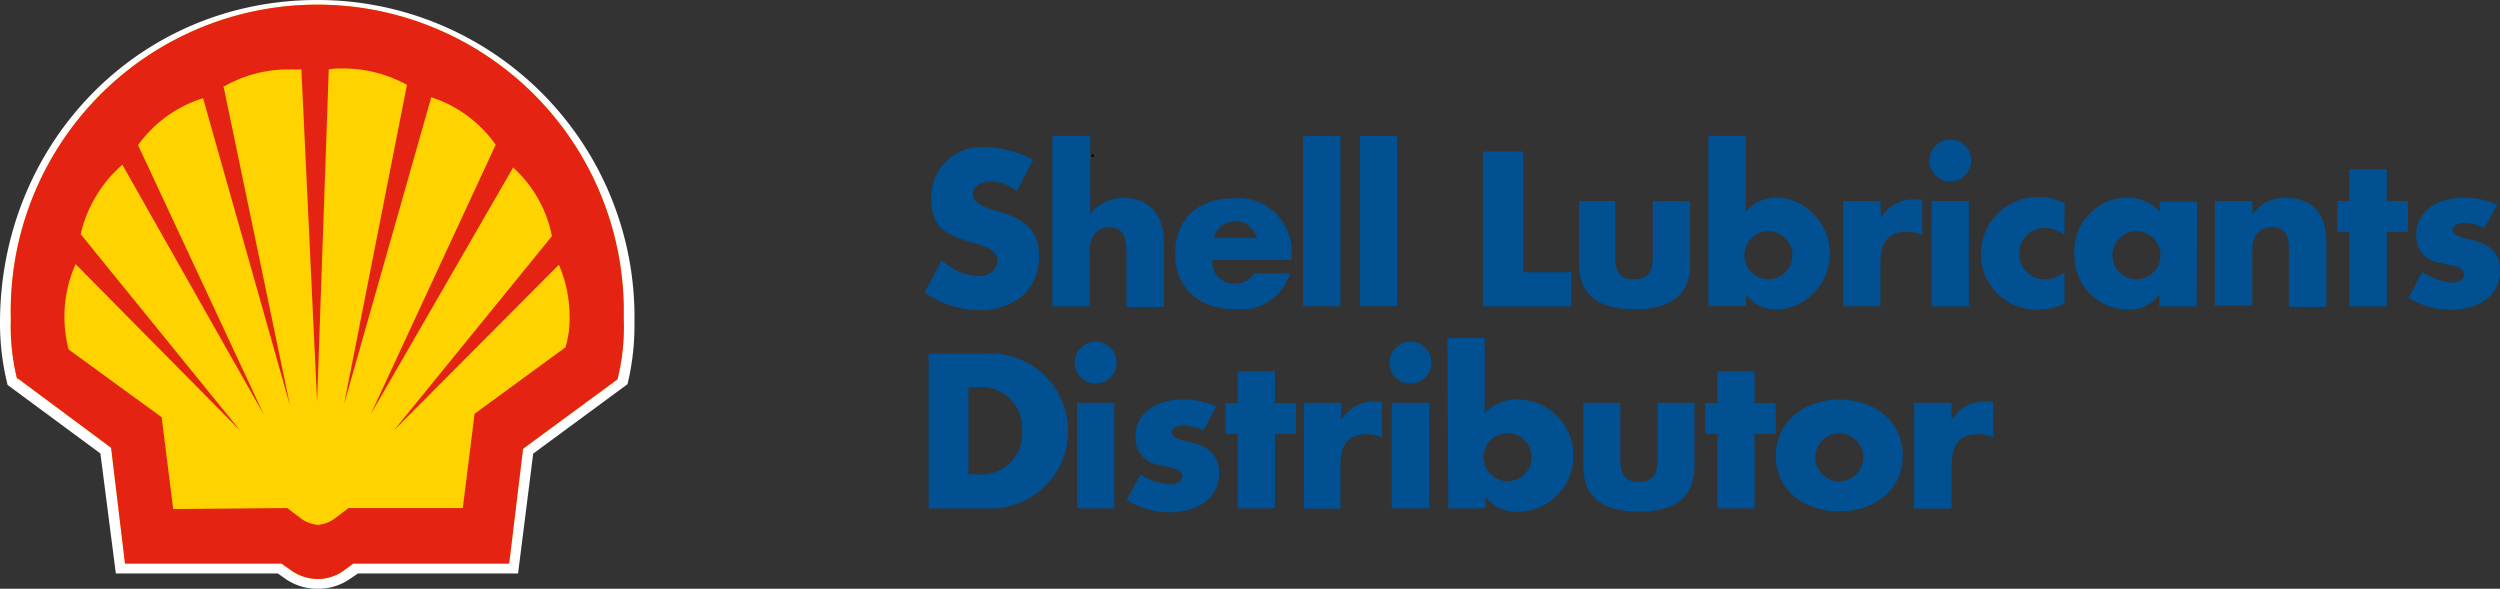 <svg xmlns="http://www.w3.org/2000/svg" width="180" height="42.39" viewBox="0 0 180 42.39">
  <rect x="0" y="0" width="180" height="42.39" fill="#333333" stroke="none"/>
  <title>shell</title>
  <g id="Layer_2" data-name="Layer 2">
    <g id="Layer_1-2" data-name="Layer 1">
      <g>
        <path d="M7.23,32.66l1.11,8.63H20l.63.44a4,4,0,0,0,2.21.66A4,4,0,0,0,25,41.81l.77-.52H37.3l1.09-8.63,6.79-5a17.79,17.79,0,0,0,.5-4.42A22.82,22.82,0,0,0,22.84,0C9.9,0,0,10.41,0,23.25a18.18,18.18,0,0,0,.55,4.47l6.68,4.93" style="fill: #fff"/>
        <path d="M1.23,27.28A15.76,15.76,0,0,1,.78,23a22.07,22.07,0,1,1,44.13-.89V23a15.65,15.65,0,0,1-.45,4.31l-6.8,5-1,8.27H25.43l-.72.53a3.24,3.24,0,0,1-1.88.58,3.36,3.36,0,0,1-2-.72l-.57-.39H9L8,32.24l-6.73-5" style="fill: #ffd300"/>
        <path d="M1.23,27.28A15.76,15.76,0,0,1,.78,23a22.07,22.07,0,1,1,44.13-.89V23a15.65,15.65,0,0,1-.45,4.31l-6.8,5-1,8.27H25.43l-.72.53a3.24,3.24,0,0,1-1.88.58,3.43,3.43,0,0,1-2-.72l-.57-.39H9L8,32.24l-6.73-5m19.41,9.34.95.72a2.39,2.39,0,0,0,1.26.49,2.36,2.36,0,0,0,1.25-.49l.95-.72h8.23l.85-6.79,6.54-4.78a7.11,7.11,0,0,0,.3-2.29,9.42,9.42,0,0,0-.77-3.66v0L28.35,31,39.74,17A9,9,0,0,0,37,12.11l-.05-.06L26.69,29.83l9-19.41-.05-.07A9.14,9.14,0,0,0,31.05,7L24.77,29.11l4.53-23a9.49,9.49,0,0,0-4.63-1.18,5.82,5.82,0,0,0-1,.06l-.84,23.93L21.7,5c-.32,0-.64,0-1,0a9.2,9.2,0,0,0-4.52,1.2l-.09,0,4.79,23L14.62,7.07a9.05,9.05,0,0,0-4.68,3.38L19,29.86l-10.19-18a9.42,9.42,0,0,0-3,5L17.29,31,5.43,19v.05a9.22,9.22,0,0,0-.79,3.8,9,9,0,0,0,.3,2.31l6.7,4.88.83,6.61Z" style="fill: #e42313"/>
        <path d="M78.67,11.29h-.08a.11.11,0,0,1,0-.08v-.07a.12.12,0,0,1,.16,0,.08.08,0,0,1,0,.07.11.11,0,0,1,0,.08h-.08" style="fill-rule: evenodd"/>
        <path d="M73.21,13.77a3,3,0,0,0-1.92-.71c-.53,0-1.24.31-1.24.93s.78.9,1.29,1.06l.72.23c1.54.46,2.74,1.24,2.74,3a3.76,3.76,0,0,1-1.15,3,4.9,4.9,0,0,1-3.16,1.05,6.89,6.89,0,0,1-3.92-1.27l1.24-2.34a3.91,3.91,0,0,0,2.57,1.15c.72,0,1.44-.33,1.44-1.12s-1.14-1.09-1.76-1.27c-1.82-.52-3-1-3-3.15a3.58,3.58,0,0,1,3.44-3.74h0a2.67,2.67,0,0,1,.4,0,7.48,7.48,0,0,1,3.49.92Z" style="fill: #005092"/>
        <path d="M78.5,9.78v5.67h0a2.82,2.82,0,0,1,2.42-1.19c1.93,0,2.88,1.28,2.88,3.2V22.1H81.11V18.17c0-.89-.13-1.81-1.22-1.81s-1.44.92-1.44,1.81v3.89H75.77V9.78Z" style="fill: #005092"/>
        <path d="M93,18.71H87.3a1.52,1.52,0,0,0,1.31,1.69,2.41,2.41,0,0,0,.38,0,1.34,1.34,0,0,0,1.28-.72h2.61A3.72,3.72,0,0,1,89,22.28c-2.51,0-4.39-1.44-4.39-4s1.73-4,4.2-4A3.85,3.85,0,0,1,93,18.4Zm-2.49-1.57a1.61,1.61,0,0,0-3.12,0Z" style="fill: #005092"/>
        <rect x="93.82" y="9.78" width="2.69" height="12.27" style="fill: #005092"/>
        <rect x="97.92" y="9.78" width="2.69" height="12.27" style="fill: #005092"/>
        <polygon points="109.67 19.6 113.14 19.6 113.14 22.06 106.77 22.06 106.77 10.91 109.67 10.91 109.67 19.6" style="fill: #005092"/>
        <path d="M116.3,14.47v4c0,1,.24,1.64,1.36,1.64s1.34-.68,1.34-1.64v-4h2.69V19c0,2.51-1.76,3.27-4,3.27s-4-.76-4-3.27V14.47Z" style="fill: #005092"/>
        <path d="M123,9.78h2.69v5.43a3.11,3.11,0,0,1,2.35-1,4.06,4.06,0,0,1,0,8.09,2.68,2.68,0,0,1-2.32-1.11h0v.85H123Zm2.6,8.49a1.73,1.73,0,1,0,1.84-1.62h-.22a1.74,1.74,0,0,0-1.62,1.62" style="fill: #005092"/>
        <path d="M135.43,15.7h0a2.63,2.63,0,0,1,2.45-1.34h.52v2.58a2.26,2.26,0,0,0-1.14-.25c-1.49,0-1.87,1-1.87,2.3v3.06h-2.68V14.47h2.68Z" style="fill: #005092"/>
        <path d="M141.93,11.56a1.51,1.51,0,1,1-1.51-1.51,1.52,1.52,0,0,1,1.51,1.51h0m-.17,10.5h-2.69V14.47h2.69Z" style="fill: #005092"/>
        <path d="M148.64,16.94a2.28,2.28,0,0,0-1.39-.53,1.81,1.81,0,0,0-1.85,1.79v.05a1.79,1.79,0,0,0,1.73,1.86h.16a2.08,2.08,0,0,0,1.35-.52v2.28a4.44,4.44,0,0,1-1.9.43,4,4,0,0,1-4.11-3.87h0v-.11a4.08,4.08,0,0,1,4-4.13h.24a3.71,3.71,0,0,1,1.78.45Z" style="fill: #005092"/>
        <path d="M158.16,22.06h-2.69V21.2h0a2.68,2.68,0,0,1-2.29,1.1,3.9,3.9,0,0,1-3.83-4h0v-.07a3.86,3.86,0,0,1,3.68-4h.12a3.11,3.11,0,0,1,2.35,1v-.71h2.69Zm-6.06-3.79a1.73,1.73,0,1,0,1.84-1.62h-.22a1.74,1.74,0,0,0-1.62,1.62" style="fill: #005092"/>
        <path d="M162.19,15.45h0a2.65,2.65,0,0,1,2.43-1.19c2,0,2.88,1.29,2.88,3.15V22.1h-2.7V18.36c0-.72.12-2-1.21-2-1.09,0-1.43.81-1.43,1.76V22h-2.69V14.47h2.69Z" style="fill: #005092"/>
        <polygon points="171.85 22.06 169.16 22.06 169.16 16.69 168.29 16.69 168.29 14.47 169.16 14.47 169.16 12.19 171.85 12.19 171.85 14.47 173.37 14.47 173.37 16.69 171.85 16.69 171.85 22.06" style="fill: #005092"/>
        <path d="M178.87,16.42a3.42,3.42,0,0,0-1.44-.37c-.31,0-.84.13-.84.52s.84.59,1.21.66c1.26.25,2.2.84,2.2,2.25,0,2-1.82,2.83-3.59,2.83a5.94,5.94,0,0,1-3-.86l1-1.87a4.4,4.4,0,0,0,2.16.77c.34,0,.84-.17.84-.58,0-.59-.84-.63-1.68-.84a1.92,1.92,0,0,1-1.76-2c0-1.86,1.69-2.69,3.35-2.69a5.8,5.8,0,0,1,2.49.49Z" style="fill: #005092"/>
        <path d="M66.86,25.46H71a5.58,5.58,0,1,1,.41,11.15H66.86Zm2.87,8.69h.65A2.93,2.93,0,0,0,73.59,31a2.94,2.94,0,0,0-2.73-3.12,3.38,3.38,0,0,0-.45,0h-.68Z" style="fill: #005092"/>
        <path d="M80.4,26.11a1.51,1.51,0,1,1-1.51-1.51h0a1.5,1.5,0,0,1,1.5,1.5h0M80.23,36.6H77.54V29h2.69Z" style="fill: #005092"/>
        <path d="M86.65,31a3.45,3.45,0,0,0-1.44-.37c-.31,0-.85.13-.85.52s.85.59,1.22.66c1.26.25,2.2.84,2.2,2.25,0,2-1.82,2.83-3.6,2.83A5.91,5.91,0,0,1,81.12,36l1-1.84a4.41,4.41,0,0,0,2.16.72c.34,0,.84-.17.84-.58,0-.58-.84-.62-1.68-.84a1.92,1.92,0,0,1-1.69-2c0-1.87,1.69-2.69,3.34-2.69a5.64,5.64,0,0,1,2.5.49Z" style="fill: #005092"/>
        <polygon points="91.8 36.6 89.11 36.6 89.11 31.24 88.23 31.24 88.23 29.02 89.11 29.02 89.11 26.74 91.8 26.74 91.8 29.02 93.32 29.02 93.32 31.24 91.8 31.24 91.8 36.6" style="fill: #005092"/>
        <path d="M96.57,30.26h0A2.67,2.67,0,0,1,99,28.91h.51v2.61a2.05,2.05,0,0,0-1.14-.25c-1.49,0-1.86,1-1.86,2.29v3.06H93.88V29h2.69Z" style="fill: #005092"/>
        <path d="M103.06,26.11a1.51,1.51,0,1,1-1.51-1.51,1.51,1.51,0,0,1,1.51,1.51h0M102.9,36.6h-2.69V29h2.69Z" style="fill: #005092"/>
        <path d="M104.21,24.33h2.69v5.43a3.09,3.09,0,0,1,2.35-1,4,4,0,0,1,0,8.09,2.65,2.65,0,0,1-2.28-1.1h0v.85h-2.69Zm2.61,8.48a1.73,1.73,0,1,0,1.84-1.62h-.23a1.72,1.72,0,0,0-1.61,1.62" style="fill: #005092"/>
        <path d="M116.66,29v4.05c0,1,.24,1.64,1.35,1.64s1.34-.68,1.34-1.64V29H122v4.57c0,2.5-1.76,3.27-4,3.27s-4-.77-4-3.27V29Z" style="fill: #005092"/>
        <polygon points="126.33 36.6 123.64 36.6 123.64 31.24 122.77 31.24 122.77 29.02 123.64 29.02 123.64 26.74 126.33 26.74 126.33 29.02 127.85 29.02 127.85 31.24 126.33 31.24 126.33 36.6" style="fill: #005092"/>
        <path d="M137,32.82c0,2.57-2.16,4-4.57,4s-4.57-1.44-4.57-4,2.16-4.05,4.57-4.05S137,30.21,137,32.82m-6.3,0a1.73,1.73,0,1,0,1.84-1.62h-.22a1.74,1.74,0,0,0-1.62,1.62" style="fill: #005092"/>
        <path d="M140.52,30.26h0A2.67,2.67,0,0,1,143,28.91h.51v2.61a2,2,0,0,0-1.13-.25c-1.5,0-1.86,1-1.86,2.29v3.06h-2.7V29h2.7Z" style="fill: #005092"/>
      </g>
    </g>
  </g>
</svg>
